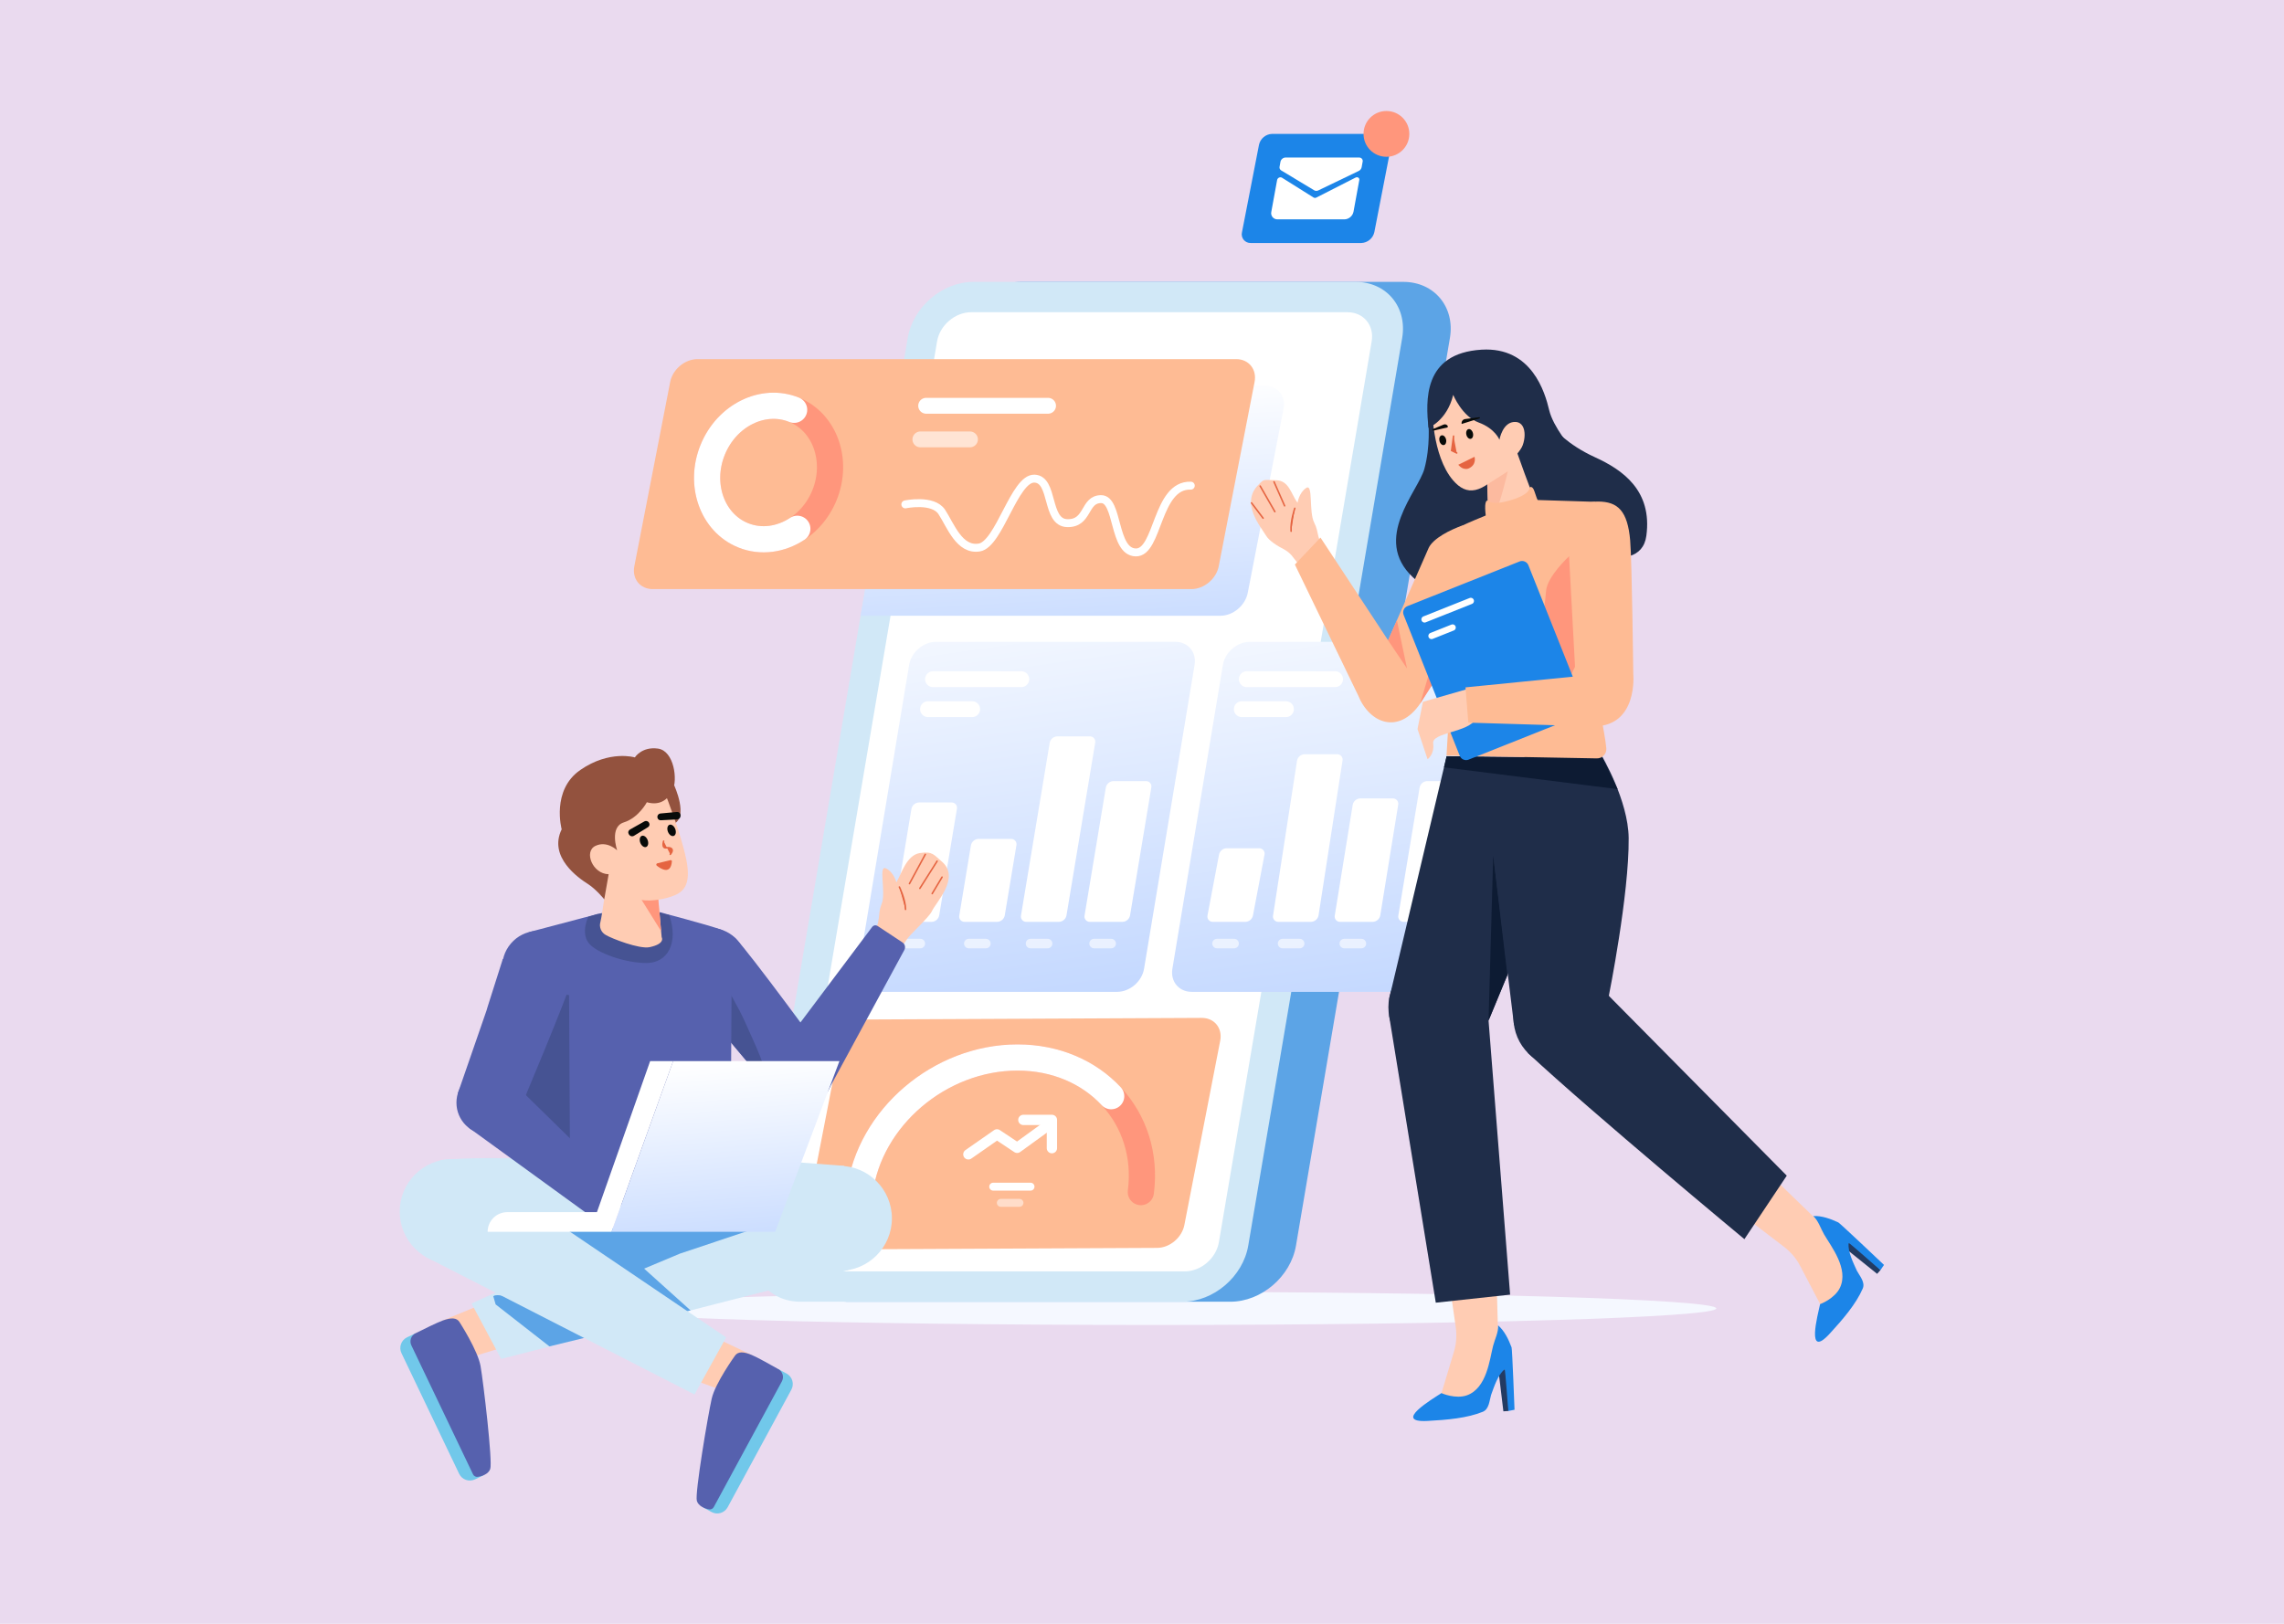 <svg width="1440" height="1024" viewBox="0 0 1440 1024" fill="none" xmlns="http://www.w3.org/2000/svg">
<rect width="1440" height="1024" fill="#EADAEF"/>
<g clip-path="url(#clip0)">
<path d="M727.196 835.554C923.203 835.554 1082.1 830.879 1082.1 825.113C1082.1 819.346 923.203 814.671 727.196 814.671C531.189 814.671 372.294 819.346 372.294 825.113C372.294 830.879 531.189 835.554 727.196 835.554Z" fill="#F5F8FF"/>
<path d="M775.693 820.889H534.726C515.181 820.889 502.023 805.044 505.337 785.499L602.386 213.148C605.7 193.602 624.232 177.757 643.777 177.757H884.744C904.289 177.757 917.447 193.602 914.133 213.148L817.084 785.499C813.77 805.044 795.238 820.889 775.693 820.889Z" fill="#5CA4E6"/>
<path d="M745.596 820.889H504.629C485.084 820.889 471.926 805.044 475.24 785.499L572.289 213.148C575.603 193.602 594.134 177.757 613.68 177.757H854.646C874.192 177.757 887.35 193.602 884.036 213.148L786.987 785.499C783.673 805.044 765.141 820.889 745.596 820.889Z" fill="#D1E8F7"/>
<path d="M746.981 801.754H509.733C499.584 801.754 492.752 793.527 494.473 783.378L590.803 215.268C592.524 205.119 602.146 196.892 612.295 196.892H849.543C859.692 196.892 866.524 205.119 864.803 215.268L768.473 783.378C766.752 793.527 757.13 801.754 746.981 801.754Z" fill="white"/>
<path d="M769.437 388.307H542.588L566.231 257.692C567.78 249.728 575.492 243.272 583.455 243.272H797.645C805.609 243.272 810.809 249.728 809.26 257.692L786.661 373.888C785.112 381.851 777.401 388.307 769.437 388.307Z" fill="url(#paint0_linear)"/>
<path d="M751.153 371.5H411.546C403.583 371.5 398.382 365.044 399.931 357.08L422.53 240.884C424.079 232.92 431.79 226.464 439.754 226.464H779.361C787.324 226.464 792.525 232.92 790.976 240.884L768.377 357.08C766.828 365.044 759.116 371.5 751.153 371.5Z" fill="#FEBB94"/>
<path d="M729.486 786.942L518.854 787.942C510.89 787.942 505.69 781.486 507.239 773.523L529.838 657.327C531.387 649.363 539.098 642.907 547.062 642.907L757.694 641.907C765.658 641.907 770.858 648.363 769.309 656.327L746.71 772.523C745.161 780.486 737.45 786.942 729.486 786.942Z" fill="#FEBB94"/>
<path d="M542.02 751.756C548.013 704.879 592.553 666.877 641.503 666.877C690.453 666.877 725.276 704.879 719.283 751.756" stroke="#FF967C" stroke-width="16.521" stroke-miterlimit="10" stroke-linecap="round"/>
<path d="M542.02 751.756C548.013 704.879 592.553 666.877 641.503 666.877C665.73 666.877 686.497 676.186 700.567 691.273" stroke="white" stroke-width="16.521" stroke-miterlimit="10" stroke-linecap="round"/>
<path d="M704.298 625.479H553.48C545.43 625.479 539.989 618.953 541.328 610.903L573.18 419.311C574.518 411.261 582.129 404.736 590.179 404.736H740.996C749.046 404.736 754.487 411.261 753.149 419.311L721.296 610.903C719.958 618.953 712.348 625.479 704.298 625.479Z" fill="url(#paint1_linear)"/>
<path d="M599.922 506.051H579.359C578.228 506.09 577.143 506.512 576.284 507.248C575.425 507.985 574.842 508.993 574.632 510.105L563.464 577.282C563.355 577.779 563.362 578.295 563.483 578.789C563.605 579.283 563.837 579.743 564.163 580.134C564.489 580.525 564.9 580.837 565.364 581.045C565.829 581.253 566.335 581.352 566.843 581.335H587.406C588.538 581.297 589.622 580.875 590.481 580.138C591.341 579.401 591.923 578.394 592.134 577.282L603.302 510.105C603.41 509.608 603.403 509.092 603.282 508.598C603.161 508.103 602.928 507.643 602.602 507.252C602.277 506.861 601.866 506.55 601.401 506.342C600.937 506.134 600.431 506.034 599.922 506.051Z" fill="white"/>
<path d="M637.44 529.036H616.877C615.745 529.074 614.661 529.496 613.802 530.233C612.942 530.97 612.36 531.977 612.149 533.089L604.802 577.282C604.694 577.779 604.701 578.295 604.822 578.789C604.943 579.283 605.176 579.743 605.502 580.134C605.828 580.525 606.238 580.837 606.703 581.045C607.167 581.253 607.673 581.352 608.182 581.335H628.745C629.876 581.297 630.961 580.875 631.82 580.138C632.679 579.401 633.262 578.394 633.472 577.282L640.819 533.089C640.928 532.592 640.921 532.076 640.8 531.582C640.678 531.088 640.446 530.628 640.12 530.237C639.794 529.846 639.383 529.534 638.919 529.326C638.454 529.118 637.948 529.019 637.44 529.036Z" fill="white"/>
<path d="M687.105 464.367H666.542C665.411 464.405 664.327 464.827 663.467 465.564C662.608 466.301 662.025 467.308 661.815 468.42L643.717 577.282C643.609 577.779 643.615 578.295 643.737 578.789C643.858 579.283 644.09 579.743 644.416 580.134C644.742 580.525 645.153 580.837 645.617 581.045C646.082 581.253 646.588 581.352 647.096 581.335H667.659C668.791 581.297 669.875 580.875 670.734 580.138C671.594 579.401 672.176 578.394 672.387 577.282L690.485 468.42C690.593 467.923 690.586 467.407 690.465 466.913C690.344 466.419 690.112 465.959 689.786 465.568C689.46 465.177 689.049 464.865 688.584 464.657C688.12 464.449 687.614 464.35 687.105 464.367Z" fill="white"/>
<path d="M722.491 492.586H701.928C700.797 492.624 699.712 493.046 698.853 493.783C697.994 494.52 697.411 495.527 697.201 496.639L683.794 577.282C683.686 577.779 683.692 578.295 683.814 578.789C683.935 579.283 684.167 579.743 684.493 580.134C684.819 580.525 685.23 580.837 685.694 581.045C686.159 581.253 686.665 581.352 687.173 581.335H707.736C708.868 581.297 709.952 580.875 710.812 580.138C711.671 579.401 712.254 578.394 712.464 577.282L725.871 496.639C725.979 496.142 725.972 495.626 725.851 495.132C725.73 494.638 725.497 494.178 725.171 493.787C724.845 493.396 724.435 493.084 723.97 492.876C723.506 492.668 723 492.569 722.491 492.586Z" fill="white"/>
<path d="M588.231 428.306H643.905" stroke="white" stroke-width="10" stroke-miterlimit="10" stroke-linecap="round"/>
<path d="M585.088 447.21H612.925" stroke="white" stroke-width="10" stroke-miterlimit="10" stroke-linecap="round"/>
<path opacity="0.6" d="M569.465 595.025H580.233" stroke="white" stroke-width="6" stroke-miterlimit="10" stroke-linecap="round"/>
<path opacity="0.6" d="M610.804 595.025H621.571" stroke="white" stroke-width="6" stroke-miterlimit="10" stroke-linecap="round"/>
<path opacity="0.6" d="M649.718 595.025H660.486" stroke="white" stroke-width="6" stroke-miterlimit="10" stroke-linecap="round"/>
<path opacity="0.6" d="M689.795 595.025H700.563" stroke="white" stroke-width="6" stroke-miterlimit="10" stroke-linecap="round"/>
<path d="M902.128 625.479H751.311C743.261 625.479 737.82 618.953 739.158 610.903L771.011 419.311C772.349 411.261 779.959 404.736 788.009 404.736H938.827C946.877 404.736 952.318 411.261 950.979 419.311L919.127 610.903C917.789 618.953 910.178 625.479 902.128 625.479Z" fill="url(#paint2_linear)"/>
<path d="M793.846 534.934H773.283C772.152 534.972 771.067 535.394 770.208 536.131C769.349 536.868 768.766 537.875 768.556 538.987L761.294 577.282C761.186 577.779 761.193 578.295 761.314 578.789C761.435 579.283 761.668 579.743 761.994 580.134C762.32 580.525 762.73 580.837 763.195 581.045C763.659 581.253 764.165 581.352 764.674 581.335H785.237C786.368 581.297 787.453 580.875 788.312 580.138C789.171 579.401 789.754 578.394 789.964 577.282L797.226 538.987C797.334 538.49 797.327 537.974 797.206 537.48C797.085 536.986 796.852 536.526 796.526 536.135C796.2 535.744 795.79 535.432 795.325 535.224C794.861 535.016 794.355 534.917 793.846 534.934Z" fill="white"/>
<path d="M843.036 475.635H822.473C821.342 475.673 820.258 476.095 819.398 476.832C818.539 477.569 817.956 478.576 817.746 479.688L802.633 577.282C802.525 577.779 802.532 578.295 802.653 578.789C802.774 579.283 803.006 579.743 803.332 580.134C803.658 580.525 804.069 580.837 804.534 581.045C804.998 581.253 805.504 581.352 806.013 581.335H826.576C827.707 581.297 828.791 580.875 829.651 580.138C830.51 579.401 831.093 578.394 831.303 577.282L846.416 479.688C846.524 479.191 846.517 478.675 846.396 478.181C846.275 477.687 846.043 477.227 845.717 476.836C845.391 476.445 844.98 476.133 844.515 475.925C844.051 475.717 843.545 475.618 843.036 475.635Z" fill="white"/>
<path d="M878.132 503.5H857.569C856.438 503.538 855.354 503.96 854.494 504.697C853.635 505.434 853.052 506.441 852.842 507.553L841.547 577.282C841.439 577.779 841.446 578.295 841.567 578.789C841.688 579.283 841.921 579.743 842.247 580.134C842.573 580.525 842.984 580.837 843.448 581.045C843.913 581.253 844.418 581.352 844.927 581.335H865.49C866.621 581.297 867.706 580.875 868.565 580.138C869.424 579.401 870.007 578.394 870.217 577.282L881.512 507.553C881.62 507.056 881.613 506.54 881.492 506.046C881.371 505.552 881.139 505.092 880.813 504.701C880.487 504.31 880.076 503.998 879.611 503.79C879.147 503.582 878.641 503.483 878.132 503.5Z" fill="white"/>
<path d="M920.322 492.586H899.759C898.627 492.624 897.543 493.046 896.684 493.783C895.824 494.52 895.242 495.527 895.031 496.639L881.625 577.282C881.516 577.779 881.523 578.295 881.644 578.789C881.765 579.283 881.998 579.743 882.324 580.134C882.65 580.525 883.061 580.837 883.525 581.045C883.99 581.253 884.495 581.352 885.004 581.335H905.567C906.698 581.297 907.783 580.875 908.642 580.138C909.501 579.401 910.084 578.394 910.294 577.282L923.701 496.639C923.809 496.142 923.803 495.626 923.682 495.132C923.56 494.638 923.328 494.178 923.002 493.787C922.676 493.396 922.265 493.084 921.801 492.876C921.336 492.668 920.83 492.569 920.322 492.586Z" fill="white"/>
<path d="M786.062 428.306H841.735" stroke="white" stroke-width="10" stroke-miterlimit="10" stroke-linecap="round"/>
<path d="M782.919 447.21H810.756" stroke="white" stroke-width="10" stroke-miterlimit="10" stroke-linecap="round"/>
<path opacity="0.6" d="M767.296 595.025H778.063" stroke="white" stroke-width="6" stroke-miterlimit="10" stroke-linecap="round"/>
<path opacity="0.6" d="M808.635 595.025H819.402" stroke="white" stroke-width="6" stroke-miterlimit="10" stroke-linecap="round"/>
<path opacity="0.6" d="M847.549 595.025H858.317" stroke="white" stroke-width="6" stroke-miterlimit="10" stroke-linecap="round"/>
<path opacity="0.6" d="M887.626 595.025H898.394" stroke="white" stroke-width="6" stroke-miterlimit="10" stroke-linecap="round"/>
<path d="M261.956 840.799L304.782 930.39L299.471 932.929C297.678 933.786 295.619 933.896 293.746 933.234C291.873 932.573 290.339 931.194 289.483 929.402L253.116 853.327C252.26 851.534 252.15 849.475 252.811 847.602C253.473 845.729 254.851 844.195 256.644 843.338L261.956 840.799L261.956 840.799Z" fill="#71C8EA"/>
<path d="M308.581 820.569L279.025 832.787L295.606 856.235L321.808 848.24L308.581 820.569Z" fill="#FFCCB3"/>
<path d="M289.702 833.723C289.702 833.723 301.241 851.545 302.982 861.504C304.723 871.462 310.684 921.836 309.08 926.377C307.927 929.641 303.739 931.042 301.082 931.338C300.499 931.4 299.911 931.279 299.4 930.992C298.889 930.705 298.479 930.266 298.229 929.736L259.354 848.411C258.704 847.054 258.613 845.497 259.099 844.074C259.586 842.65 260.611 841.475 261.956 840.799C267.334 838.097 275.561 834.048 279.025 832.787C284.379 830.838 287.913 830.85 289.702 833.723Z" fill="#5661AE"/>
<path d="M498.929 876.359L458.766 950.499C457.819 952.246 456.218 953.545 454.314 954.111C452.41 954.677 450.359 954.464 448.612 953.517L443.435 950.713L490.735 863.401L495.911 866.205C497.658 867.151 498.957 868.752 499.523 870.657C500.089 872.561 499.876 874.612 498.929 876.359Z" fill="#71C8EA"/>
<path d="M445.191 840.84L474.092 854.536L456.347 877.116L430.582 867.807L445.191 840.84Z" fill="#FFCCB3"/>
<path d="M463.381 854.931C463.381 854.931 450.956 872.147 448.714 882.005C446.473 891.863 437.974 941.871 439.346 946.488C440.332 949.806 444.444 951.416 447.083 951.846C447.662 951.938 448.255 951.847 448.78 951.586C449.305 951.325 449.736 950.907 450.013 950.391L492.949 871.134C493.666 869.812 493.836 868.261 493.422 866.815C493.008 865.369 492.043 864.143 490.735 863.401C485.5 860.43 477.487 855.97 474.092 854.536C468.843 852.319 465.313 852.153 463.381 854.931Z" fill="#5661AE"/>
<path d="M532.26 735.227C532.26 735.227 543.324 790.17 534.738 800.936L315.953 856.958L297.296 822.011L425.057 764.036L450.644 728.966L532.26 735.227Z" fill="#D1E8F7"/>
<path d="M476.896 774.432L428.624 790.577L406.099 800.022L435.391 826.375L409.203 832.291L337.772 774.432H476.896Z" fill="#5CA4E6"/>
<path d="M311.005 817.428L312.49 822.588L346.41 849.064L378.273 841.289C378.273 841.289 316.806 812.037 311.005 817.428Z" fill="#5CA4E6"/>
<path d="M372.411 732.022C372.411 732.022 310.546 728.666 279.882 731.362C260.137 733.097 253.019 783.624 268.776 792.816L437.882 879.402L457.81 843.393L348.721 769.551L426.766 758.573L372.411 732.022Z" fill="#D1E8F7"/>
<path d="M285.082 797.118C303.352 797.118 318.163 782.307 318.163 764.036C318.163 745.766 303.352 730.954 285.082 730.954C266.811 730.954 252 745.766 252 764.036C252 782.307 266.811 797.118 285.082 797.118Z" fill="#D1E8F7"/>
<path d="M529.242 801.39C547.512 801.39 562.323 786.579 562.323 768.309C562.323 750.038 547.512 735.227 529.242 735.227C510.971 735.227 496.16 750.038 496.16 768.309C496.16 786.579 510.971 801.39 529.242 801.39Z" fill="#D1E8F7"/>
<path d="M438.62 612.202C435.135 594.997 443.331 595.44 446.059 592.705C446.059 592.705 456.291 584.267 464.088 592.132C472.341 600.452 519.65 665.083 519.65 665.083L490.049 692.308L484.485 685.668L470.072 668.478L454.656 650.106L452.741 648.015L431.945 624.46C431.945 624.46 440.591 621.26 438.62 612.202Z" fill="#5661AE"/>
<path d="M455.036 629.48C466.95 625.49 473.372 612.598 469.382 600.684C465.392 588.771 452.5 582.348 440.586 586.338C428.673 590.329 422.25 603.221 426.241 615.134C430.231 627.047 443.123 633.47 455.036 629.48Z" fill="#5661AE"/>
<path d="M453.014 647.923C452.417 644.327 451.223 637.135 449.938 630.58L443.109 598.855C443.109 598.855 461.451 625.965 469.902 644.848C476.16 658.999 483.42 673.422 484.621 685.622L470.209 668.433L454.793 650.061L453.014 647.923Z" fill="#465393"/>
<path d="M549.217 592.32C556.251 579.49 552.871 577.312 555.863 570.013C558.811 562.89 553.577 545.233 558.588 547.641C563.598 550.048 565.149 556.447 565.149 556.447C568.576 550.384 571.732 539.23 579.935 537.953C588.14 536.677 588.866 539.259 593.516 543.075C605.887 553.368 590.112 568.837 587.479 574.727C585.785 578.42 573.338 589.677 571.959 592.137L565.694 601.225L549.217 592.32Z" fill="#FFCCB3"/>
<path d="M573.386 557.242L583.383 538.785L573.386 557.242Z" fill="#E56441"/>
<path d="M573.386 557.242L583.383 538.785" stroke="#E56441" stroke-width="0.947" stroke-linecap="round"/>
<path d="M579.936 560.231L590.832 543.041L579.936 560.231Z" fill="#E56441"/>
<path d="M579.936 560.231L590.832 543.041" stroke="#E56441" stroke-width="0.947" stroke-linecap="round"/>
<path d="M587.718 563.535L593.945 553.125L587.718 563.535Z" fill="#E56441"/>
<path d="M587.718 563.535L593.945 553.125" stroke="#E56441" stroke-width="0.947" stroke-linecap="round"/>
<path d="M570.916 573.49C570.863 567.099 567.028 559.366 567.028 559.366L570.916 573.49Z" fill="#E56441"/>
<path d="M570.916 573.49C570.863 567.099 567.028 559.366 567.028 559.366" stroke="#E56441" stroke-width="0.947" stroke-linecap="round"/>
<path d="M489.798 664.568L549.991 584.409C550.374 583.938 550.919 583.626 551.519 583.532C552.119 583.439 552.733 583.571 553.241 583.903L569.003 594.327C569.752 594.834 570.285 595.602 570.5 596.481C570.715 597.36 570.595 598.287 570.164 599.083L521.758 688.352L489.798 664.568Z" fill="#5661AE"/>
<path d="M504.423 698.426C515.556 698.426 524.581 689.401 524.581 678.268C524.581 667.136 515.556 658.111 504.423 658.111C493.291 658.111 484.266 667.136 484.266 678.268C484.266 689.401 493.291 698.426 504.423 698.426Z" fill="#5661AE"/>
<path d="M415.037 574.986C415.037 574.986 448.816 583.925 454.614 586.244C460.413 588.564 460.799 597.841 461.186 604.413C461.572 610.985 460.274 758.573 460.274 758.573L385.518 755.698L329.612 722.973C329.612 722.973 332.043 605.867 332.816 600.455C333.589 595.043 327.514 590.383 334.099 587.658L376.429 576.476L415.037 574.986Z" fill="#5661AE"/>
<path d="M358.784 627.562L359.386 736.606L327.248 700.786L342.797 624.169L358.784 627.562Z" fill="#465393"/>
<path d="M370.916 578.143C370.916 578.143 366.134 587.76 370.916 594.394C375.698 601.028 394.842 607.473 407.921 607.283C420.999 607.094 427.929 594.624 422 577.166L400.339 571.081L376.429 576.476L370.916 578.143Z" fill="#465393"/>
<path d="M425.058 495.259C425.058 495.259 434.476 515.582 424.431 519.78C414.386 523.978 415.556 496.245 425.058 495.259Z" fill="#93523E"/>
<path d="M414.434 560.291L417.159 591.015C417.159 591.015 419.771 595.134 409.598 597.297C403.054 598.688 385.432 591.745 382.013 589.662C380.559 588.89 379.42 587.636 378.792 586.115C378.164 584.593 378.086 582.901 378.571 581.328C379.61 577.568 383.916 546.246 383.916 546.246L414.434 560.291Z" fill="#FFCCB3"/>
<path d="M414.959 566.214L398.727 558.195L416.823 587.227L414.959 566.214Z" fill="#FF967C"/>
<path d="M419.649 501.14C419.649 501.14 429.175 525.031 432.63 541.79C436.116 558.699 430.554 562.922 423.215 565.408C417.426 567.37 408.182 568.934 401.894 566.965C390.427 563.375 379.209 553.014 376.526 550.886C372.372 547.591 368.271 532.645 374.359 524.19C380.448 515.734 404.437 489.162 419.649 501.14Z" fill="#FFCCB3"/>
<path d="M407.385 534.116C408.652 533.617 409.062 531.646 408.301 529.712C407.54 527.778 405.897 526.615 404.63 527.113C403.363 527.612 402.953 529.583 403.713 531.517C404.474 533.451 406.118 534.614 407.385 534.116Z" fill="#080B09"/>
<path d="M424.797 527.138C426.064 526.64 426.474 524.668 425.713 522.735C424.953 520.801 423.309 519.638 422.042 520.136C420.775 520.635 420.365 522.606 421.126 524.54C421.886 526.473 423.53 527.637 424.797 527.138Z" fill="#080B09"/>
<path d="M418.411 530.437C418.411 530.437 416.864 535.119 420.116 534.663C423.207 534.121 425.305 535.648 422.604 538.785" fill="#E56441"/>
<path d="M418.411 530.437C418.411 530.437 416.864 535.119 420.116 534.663C423.207 534.121 425.305 535.648 422.604 538.785" stroke="#E56441" stroke-width="0.947" stroke-linecap="round"/>
<path d="M422.755 542.924L422.771 542.921L422.787 542.916C422.832 542.902 422.88 542.901 422.925 542.912C422.971 542.922 423.013 542.945 423.047 542.978C423.081 543.011 423.106 543.052 423.119 543.097C423.131 543.143 423.132 543.191 423.12 543.236L423.11 543.275L423.106 543.315C422.907 545.364 422.397 546.582 421.778 547.266C421.18 547.928 420.43 548.148 419.579 548.083C418.706 548.016 417.747 547.648 416.818 547.143C415.9 546.644 415.047 546.031 414.388 545.505C414.343 545.463 414.31 545.411 414.292 545.352C414.272 545.291 414.27 545.225 414.286 545.162C414.301 545.1 414.334 545.042 414.379 544.997C414.425 544.951 414.482 544.919 414.545 544.904L414.545 544.904L414.55 544.903C417.064 544.266 420.856 543.372 422.755 542.924Z" fill="#E56441" stroke="#E56441"/>
<path d="M396.354 525.93L396.592 526.264C396.897 526.781 397.394 527.157 397.975 527.309C398.555 527.461 399.173 527.377 399.692 527.076L408.479 521.662C408.915 521.418 409.243 521.018 409.399 520.543C409.554 520.068 409.526 519.552 409.319 519.097C409.205 518.812 409.033 518.555 408.812 518.342C408.592 518.129 408.329 517.965 408.04 517.861C407.752 517.757 407.445 517.716 407.139 517.739C406.833 517.763 406.536 517.851 406.267 517.998L397.242 523.078C396.993 523.204 396.772 523.378 396.591 523.59C396.411 523.803 396.275 524.049 396.193 524.316C396.11 524.582 396.081 524.862 396.109 525.139C396.137 525.416 396.22 525.685 396.354 525.93Z" fill="#080B09"/>
<path d="M426.709 512.047L416.397 513.002C416.092 513.034 415.797 513.131 415.532 513.285C415.267 513.439 415.038 513.648 414.86 513.898C414.682 514.147 414.559 514.431 414.499 514.732C414.439 515.033 414.443 515.343 414.511 515.641C414.6 516.133 414.87 516.574 415.268 516.876C415.667 517.179 416.164 517.32 416.662 517.273L426.968 516.728C427.566 516.68 428.122 516.398 428.513 515.943C428.904 515.487 429.099 514.896 429.055 514.297L429.062 513.887C429.033 513.609 428.948 513.341 428.813 513.097C428.678 512.853 428.495 512.639 428.276 512.467C428.056 512.295 427.804 512.17 427.535 512.097C427.266 512.025 426.985 512.008 426.709 512.047Z" fill="#080B09"/>
<path d="M407.826 505.907C407.826 505.907 402.679 515.701 393.341 518.605C384.003 521.51 389.106 536.248 389.106 536.248C389.106 536.248 382.703 529.878 375.343 533.464C367.982 537.049 373.569 551.121 383.738 551.3L380.972 567.134C380.972 567.134 375.822 560.721 370.406 557.289C364.989 553.857 345.532 540.536 354.127 522.991C354.127 522.991 347.402 498.356 365.846 485.583C384.29 472.811 400.254 477.631 400.254 477.631C400.254 477.631 404.651 470.656 414.843 472.08C425.035 473.505 427.385 491.883 424.01 498.53C420.635 505.177 415.135 508.002 407.826 505.907Z" fill="#93523E"/>
<path d="M330.984 604.1C343.955 592.27 347.785 599.529 351.534 600.464C351.534 600.464 364.03 604.907 361.288 615.638C358.39 626.993 327.248 700.786 327.248 700.786L288.683 689.378L291.521 681.193L298.863 659.997L306.705 637.332L307.515 634.614L317.039 604.671C317.039 604.671 324.226 610.444 330.984 604.1Z" fill="#5661AE"/>
<path d="M356.671 624.574C364.842 615.029 363.728 600.669 354.184 592.498C344.64 584.327 330.279 585.441 322.109 594.985C313.938 604.529 315.051 618.89 324.596 627.061C334.14 635.231 348.5 634.118 356.671 624.574Z" fill="#5661AE"/>
<path d="M323.43 682.661L395.028 752.821C395.445 753.263 395.683 753.844 395.697 754.451C395.711 755.058 395.5 755.649 395.104 756.11L382.709 770.372C382.108 771.049 381.277 771.477 380.377 771.575C379.478 771.673 378.574 771.433 377.842 770.902L295.671 711.236L323.43 682.661Z" fill="#5661AE"/>
<path d="M307.934 715.526C319.067 715.526 328.092 706.502 328.092 695.369C328.092 684.236 319.067 675.212 307.934 675.212C296.802 675.212 287.777 684.236 287.777 695.369C287.777 706.502 296.802 715.526 307.934 715.526Z" fill="#5661AE"/>
<path d="M424.418 669.146L385.561 776.799H307.433C307.433 773.512 308.739 770.359 311.063 768.035C313.388 765.71 316.54 764.405 319.827 764.405H376.35L409.903 669.146H424.418Z" fill="white"/>
<path d="M424.418 669.146H529.242L488.702 776.799H385.561L424.418 669.146Z" fill="url(#paint3_linear)"/>
<path d="M570.787 318.068C570.787 318.068 588.253 314.389 593.793 322.883C599.333 331.377 604.873 347.334 617.43 345.265C629.987 343.196 639.589 301.462 652.146 301.832C664.703 302.201 659.163 329.531 672.828 329.9C686.493 330.269 683.169 314.758 694.249 314.758C705.329 314.758 701.635 347.997 716.039 348.366C730.443 348.736 728.965 305.525 750.755 306.263" stroke="white" stroke-width="5" stroke-miterlimit="10" stroke-linecap="round"/>
<path d="M519.801 312.326C528.696 290.477 520.132 266.343 500.673 258.421C481.214 250.499 458.229 261.789 449.334 283.638C440.439 305.487 449.003 329.621 468.462 337.543C487.921 345.465 510.907 334.175 519.801 312.326Z" stroke="#FF967C" stroke-width="16.521" stroke-miterlimit="10" stroke-linecap="round"/>
<path d="M502.686 333.468C492.419 340.24 479.838 342.174 468.462 337.543C449.003 329.621 440.439 305.487 449.334 283.638C458.229 261.789 481.214 250.499 500.673 258.421" stroke="white" stroke-width="16.521" stroke-miterlimit="10" stroke-linecap="round"/>
<path d="M583.915 255.889H660.771" stroke="white" stroke-width="10" stroke-miterlimit="10" stroke-linecap="round"/>
<path opacity="0.6" d="M580.273 277.089H611.542" stroke="white" stroke-width="10" stroke-miterlimit="10" stroke-linecap="round"/>
<path d="M1165.78 782.813C1165.56 782.837 1165.46 782.96 1165.58 783.059C1165.48 783.181 1165.48 783.181 1165.51 783.403C1165.04 784.927 1164.71 786.49 1164.52 788.073L1183.48 803.312L1185.58 800.953C1185.58 800.953 1178.58 792.296 1175.96 789.778C1174.83 788.668 1173.82 787.656 1172.81 786.645C1171.93 785.732 1171.14 784.696 1170.38 783.882C1169.32 782.427 1166.25 782.986 1166.22 782.764C1166.1 782.666 1165.78 782.813 1165.78 782.813Z" fill="#233B62"/>
<path d="M1022.41 650.402L1040.72 668.145L1143.09 767.005L1144.96 768.708L1145.77 769.965L1145.89 770.064L1160.39 792.034L1162.01 794.548L1162.55 795.386L1172.36 810.353L1164.28 814.373L1161.94 815.525L1158.64 817.118L1153.43 819.815L1153.34 819.937L1147.81 822.781L1147.54 822.362L1134.94 798.279C1132.5 793.627 1129.07 789.562 1124.9 786.365L1013.58 701.15L992.422 684.951L1022.41 650.402Z" fill="#FFCCB3"/>
<path d="M1158.99 770.881C1154.08 768.602 1148.57 766.564 1143.19 766.882C1146.43 769.724 1147.91 774.782 1150.06 778.469C1154.47 786.058 1165.78 800.162 1160 812.147C1156.75 818.882 1147.67 822.46 1147.54 822.361C1146.02 829.278 1138.49 857.432 1153.51 841.112C1161.9 831.998 1170.22 822.262 1174.4 812.598C1176.12 808.636 1172.49 804.684 1170.71 801.339C1168.43 796.277 1165.03 789.573 1165.46 783.969L1165.55 783.846C1165.8 783.459 1185.25 800.871 1185.58 800.953C1186.25 799.871 1187.81 797.684 1187.81 797.684C1187.81 797.684 1159.92 771.228 1158.99 770.881Z" fill="#1C85E8"/>
<path d="M949.52 862.977C949.345 862.839 949.188 862.858 949.207 863.014C949.051 863.033 949.051 863.033 948.913 863.209C947.514 863.972 946.185 864.859 944.943 865.858L947.841 890.012L950.99 889.793C950.99 889.793 952.043 878.711 951.924 875.073C951.893 873.489 951.88 872.062 951.867 870.634C951.874 869.363 952.037 868.073 952.062 866.959C952.325 865.181 949.733 863.428 949.871 863.252C949.852 863.096 949.52 862.977 949.52 862.977Z" fill="#233B62"/>
<path d="M939.635 668.071L940.31 693.553L944.355 835.81L944.5 838.333L944.199 839.798L944.218 839.955L939.22 865.8L938.62 868.73L938.419 869.707L934.969 887.269L926.378 884.489L923.899 883.675L920.425 882.504L914.821 880.795L914.665 880.813L908.729 878.985L908.83 878.496L916.663 852.47C918.168 847.434 918.561 842.132 917.815 836.93L897.835 698.173L894.035 671.794L939.635 668.071Z" fill="#FFCCB3"/>
<path d="M953.008 849.697C951.094 844.637 948.582 839.329 944.512 835.791C944.844 840.093 942.364 844.743 941.318 848.877C939.166 857.388 937.389 875.38 924.876 879.906C917.845 882.449 908.848 878.653 908.829 878.496C902.906 882.377 877.831 897.233 899.981 896.071C912.351 895.422 925.108 894.282 934.856 890.3C938.853 888.667 939.024 883.305 940.09 879.669C942.002 874.457 944.254 867.283 948.48 863.578L948.637 863.559C949.085 863.455 950.811 889.503 950.99 889.793C952.224 889.486 954.866 889.01 954.866 889.01C954.866 889.01 953.433 850.599 953.008 849.697Z" fill="#1C85E8"/>
<path d="M912.054 476.878L875.865 629.698L875.799 640.547L905.226 821.501L952.08 816.429L938.488 643.608L975.765 553.437L968.229 479.491L912.054 476.878Z" fill="#1F2D49"/>
<path d="M906.988 666.816C924.464 666.816 938.632 652.649 938.632 635.172C938.632 617.696 924.464 603.528 906.988 603.528C889.511 603.528 875.344 617.696 875.344 635.172C875.344 652.649 889.511 666.816 906.988 666.816Z" fill="#1F2D49"/>
<path d="M950.365 614.879L941.44 539.374L938.488 643.608L950.365 614.879Z" fill="#0D1B33"/>
<path d="M1009.74 476.401C1009.74 476.401 1026.61 504.747 1026.83 528.485C1027.17 564.113 1014.32 627.996 1014.32 627.996L1126.51 741.393L1099.8 781.44C1099.8 781.44 1004.07 702.009 963.565 664.28L954.492 645.911L941.44 539.374L961.39 476.401H1009.74Z" fill="#1F2D49"/>
<path d="M912.054 476.878L1010.32 477.888L1019.87 497.65L910.394 483.891L912.054 476.878Z" fill="#0D1B33"/>
<path d="M985.854 673.463C1003.33 673.463 1017.5 659.296 1017.5 641.819C1017.5 624.343 1003.33 610.175 985.854 610.175C968.377 610.175 954.21 624.343 954.21 641.819C954.21 659.296 968.377 673.463 985.854 673.463Z" fill="#1F2D49"/>
<path d="M900.583 266.878C900.583 266.878 901.902 281.567 898.026 295.687C894.15 309.807 864.803 339.707 890.828 364.071C916.853 388.434 948.691 323.096 948.691 323.096L938.724 292.918L904.258 257.06L900.583 266.878Z" fill="#1F2D49"/>
<path d="M979.984 270.307C979.984 270.307 987.794 280.229 1005.59 288.339C1023.05 296.298 1041.85 309.38 1037.98 337.896C1034.1 366.412 982.482 344.264 967.317 327.929C952.152 311.595 954.239 282.431 954.239 282.431L979.984 270.307Z" fill="#1F2D49"/>
<path d="M940.062 323.74C940.062 323.74 920.252 331.578 917.228 333.997C914.204 336.417 911.332 356.164 906.19 365.539C901.049 374.915 893.527 392.22 904.513 408.116C915.499 424.011 914.331 436.633 914.331 436.633L911.993 476.507L1006.67 478.252C1007.51 478.279 1008.34 478.127 1009.11 477.809C1009.88 477.491 1010.57 477.012 1011.15 476.405C1011.72 475.799 1012.15 475.077 1012.43 474.289C1012.7 473.501 1012.8 472.663 1012.73 471.833C1011.68 460.207 1006.87 443.881 1006.49 425.369C1005.98 400.281 1005.6 316.453 1005.6 316.453L964.352 315.158C956.044 316.591 940.062 323.74 940.062 323.74Z" fill="#FEBB94"/>
<path d="M989.364 350.72C989.364 350.72 975.566 363.301 974.754 372.635C973.943 381.969 972.066 407.994 954.333 410.59C932.598 413.772 926.909 416.87 936.985 419.305C947.06 421.74 969.928 417.795 969.928 428.233C969.928 435.662 978.812 441.219 983.277 437.161C987.741 433.103 1023.3 371.417 989.364 350.72Z" fill="#FF967C"/>
<path d="M822.953 361.265L815.473 351.69C813.907 349.449 811.825 347.617 809.402 346.35C805.721 344.507 800.078 341.069 798.117 337.633C794.867 332.171 782.059 317.418 793.169 305.951C797.282 301.719 796.254 302.72 804.475 302.847C812.696 302.973 813.958 311.504 818.066 317.088C818.066 317.088 818.989 310.647 823.53 307.704C828.072 304.761 825.058 322.736 828.552 329.548C832.045 336.36 829.222 338.935 837.499 350.903L822.953 361.265Z" fill="#FFCCB3"/>
<path d="M803.224 303.83L809.905 318.987L803.224 303.83Z" fill="#E56441"/>
<path d="M803.224 303.83L809.905 318.987" stroke="#E56441" stroke-width="0.947" stroke-linecap="round"/>
<path d="M794.511 306.525L803.768 322.665L794.511 306.525Z" fill="#E56441"/>
<path d="M794.511 306.525L803.768 322.665" stroke="#E56441" stroke-width="0.947" stroke-linecap="round"/>
<path d="M789.045 317.137L796.342 326.772L789.045 317.137Z" fill="#E56441"/>
<path d="M789.045 317.137L796.342 326.772" stroke="#E56441" stroke-width="0.947" stroke-linecap="round"/>
<path d="M816.347 320.523C816.347 320.523 813.52 328.621 814.009 335.002L816.347 320.523Z" fill="#E56441"/>
<path d="M816.347 320.523C816.347 320.523 813.52 328.621 814.009 335.002" stroke="#E56441" stroke-width="0.947" stroke-linecap="round"/>
<path d="M922.041 331.389C914.361 334.051 903.656 339.45 900.758 345.474L875.161 403.786L832.532 339.012L816.389 356.015L856.2 438.356C863.475 456.463 881.955 463.266 895.341 443.751L916.729 410.158L922.041 331.389Z" fill="#FEBB94"/>
<path d="M911.125 381.586C911.125 381.586 908.817 377.605 908.817 398.386L895.342 443.751L916.729 410.158C933.887 387.09 920.332 380.929 911.125 381.586Z" fill="#FF967C"/>
<path d="M958.053 354.073L887.345 382.237C885.148 383.112 884.077 385.603 884.952 387.799L920.342 476.647C921.217 478.844 923.707 479.916 925.904 479.041L996.612 450.876C998.809 450.001 999.88 447.511 999.005 445.314L963.615 356.466C962.74 354.269 960.25 353.198 958.053 354.073Z" fill="#1C85E8"/>
<path d="M898.134 390.594L927.291 378.98" stroke="white" stroke-width="4" stroke-miterlimit="10" stroke-linecap="round"/>
<path d="M902.537 401.033L915.827 395.739" stroke="white" stroke-width="4" stroke-miterlimit="10" stroke-linecap="round"/>
<path d="M937.555 302.853L938.668 334.022C938.668 334.022 937.144 340.847 944.149 340.09C951.153 339.333 960.584 333.817 965.885 327.759C971.186 321.701 970.824 321.215 968.552 317.239C966.28 313.264 955.614 282.963 955.614 282.963L937.555 302.853Z" fill="#FFCCB3"/>
<path d="M937.714 305.467L950.63 297.242C950.63 297.242 944.907 322.359 938.668 334.022L937.714 305.467Z" fill="#FCBA9F"/>
<path d="M902.889 256.209C902.889 256.209 902.683 287.228 916.066 302.839C924.794 313.019 933.975 311.669 949.29 294.909C963.332 279.542 965.301 271.533 965.301 271.533L955.605 241.101C955.605 241.101 904.465 227.979 902.889 256.209Z" fill="#FFCCB3"/>
<path d="M916.206 249.013C916.206 249.013 921.812 262.626 932.223 266.43C942.633 270.234 945.357 277.308 945.357 277.308C945.357 277.308 947.354 265.669 955.536 266.092C963.718 266.515 962.055 280.96 956.977 285.756C956.977 285.756 963.086 297.087 968.266 305.467L990.953 282.951C990.953 282.951 979.264 269.438 976.694 258.565C974.124 247.692 965.806 218.584 934.095 220.512C896.863 222.775 899.001 253.03 900.583 269.834C900.583 269.834 912.259 265.357 916.206 249.013Z" fill="#1F2D49"/>
<path d="M920.237 293.247L929.287 288.807C929.295 288.858 929.303 288.913 929.31 288.97C929.372 289.445 929.4 290.098 929.27 290.815C929.016 292.218 928.152 293.921 925.58 295.027C923.929 295.562 922.521 295.034 921.488 294.332C920.97 293.979 920.557 293.589 920.274 293.286C920.261 293.273 920.249 293.26 920.237 293.247Z" fill="#E56441" stroke="#E56441"/>
<path d="M910.377 280.65C911.521 280.367 912.111 278.772 911.695 277.086C911.279 275.4 910.014 274.262 908.87 274.545C907.726 274.827 907.136 276.423 907.552 278.109C907.969 279.794 909.233 280.932 910.377 280.65Z" fill="#080B09"/>
<path d="M927.337 276.719C928.481 276.437 929.071 274.841 928.654 273.155C928.238 271.47 926.974 270.332 925.83 270.614C924.686 270.897 924.096 272.492 924.512 274.178C924.928 275.864 926.193 277.002 927.337 276.719Z" fill="#080B09"/>
<path d="M903.797 271.56L912.428 269.579C912.572 269.533 912.694 269.436 912.773 269.307C912.851 269.177 912.879 269.024 912.853 268.875C912.757 268.622 912.611 268.39 912.423 268.194C912.235 267.999 912.009 267.843 911.76 267.737C911.51 267.631 911.241 267.577 910.97 267.577C910.698 267.578 910.43 267.634 910.181 267.741L903.413 270.608C902.849 270.747 903.093 271.734 903.797 271.56Z" fill="#080B09"/>
<path d="M932.777 263.834L921.536 267.357C921.461 267.006 921.46 266.643 921.534 266.292C921.608 265.941 921.754 265.609 921.964 265.317C922.174 265.026 922.442 264.782 922.752 264.601C923.062 264.42 923.406 264.306 923.763 264.266L932.744 263.095C933.026 263.026 933.2 263.73 932.777 263.834Z" fill="#080B09"/>
<path d="M916.43 275.013L915.211 284.114L918.426 285.666" fill="#E56441"/>
<path d="M916.43 275.013L915.211 284.114L918.426 285.666" stroke="#E56441" stroke-width="0.947" stroke-linecap="round"/>
<path d="M924.987 434.588L897.109 442.587L893.701 459.766L900.043 478.779C900.043 478.779 904.503 475.779 903.573 468.781C902.643 461.782 926.201 461.982 930.518 453.184" fill="#FFCCB3"/>
<path d="M988.669 339.902C988.669 339.902 988.486 316.288 1007.4 316.285C1020.09 316.283 1026.16 322.232 1027.78 340.796C1028.91 353.775 1029.73 424.988 1029.73 424.988C1029.73 424.988 1032.92 457.489 1005.35 458.096L925.746 455.712L923.949 433.471L993.342 426.554L988.669 339.902Z" fill="#FEBB94"/>
<path d="M931.105 336.949C931.105 336.949 938.283 334.906 937.119 327.855C935.985 320.916 935.941 314.892 938.218 315.731C938.218 315.731 940.227 319.176 952.72 315.347C965.131 311.661 964.353 307.403 964.353 307.403C964.353 307.403 966.109 305.847 967.421 309.841C968.731 313.835 972.056 324.895 979.085 324.099L980.985 344.714L943.602 357.019C943.52 357.162 926.242 340.425 931.105 336.949Z" fill="#FEBB94"/>
<path d="M626.198 748.332H649.718" stroke="white" stroke-width="5" stroke-miterlimit="10" stroke-linecap="round"/>
<path opacity="0.5" d="M630.986 758.539H642.747" stroke="white" stroke-width="5" stroke-miterlimit="10" stroke-linecap="round"/>
<path d="M610.531 727.953L628.578 715.368L641.291 723.834L658.211 711.58" stroke="white" stroke-width="6.504" stroke-linecap="round" stroke-linejoin="round"/>
<path d="M645.203 706.239H663.202V724.049" stroke="white" stroke-width="6.504" stroke-linecap="round" stroke-linejoin="round"/>
<path d="M858.313 153.238H788.558C787.705 153.271 786.857 153.104 786.08 152.75C785.303 152.397 784.62 151.866 784.085 151.202C783.549 150.537 783.177 149.757 782.997 148.922C782.817 148.088 782.834 147.224 783.048 146.397L793.769 91.277C794.182 89.394 795.208 87.7 796.686 86.462C798.165 85.225 800.012 84.512 801.939 84.437H871.694C872.547 84.404 873.395 84.571 874.172 84.924C874.949 85.278 875.632 85.808 876.167 86.473C876.703 87.137 877.075 87.918 877.255 88.752C877.435 89.586 877.418 90.451 877.204 91.277L866.483 146.397C866.07 148.281 865.044 149.974 863.566 151.212C862.087 152.45 860.24 153.162 858.313 153.238Z" fill="#1C85E8"/>
<path d="M810.466 99.344L856.913 99.353C857.247 99.339 857.578 99.401 857.883 99.537C858.188 99.672 858.457 99.876 858.67 100.132C858.883 100.389 859.033 100.692 859.11 101.016C859.186 101.341 859.186 101.678 859.11 102.003L858.474 105.48C858.368 105.985 858.146 106.459 857.826 106.864C857.506 107.27 857.096 107.596 856.629 107.816L831.183 120.063C830.789 120.271 830.35 120.379 829.905 120.376C829.46 120.374 829.022 120.261 828.631 120.048L807.697 107.43C807.315 107.191 807.017 106.839 806.843 106.423C806.67 106.006 806.631 105.547 806.731 105.107L807.301 101.993C807.456 101.261 807.852 100.602 808.426 100.122C809 99.641 809.718 99.368 810.466 99.344Z" fill="white"/>
<path d="M808.161 112.005L828.187 124.567C828.459 124.72 828.766 124.801 829.078 124.801C829.39 124.801 829.697 124.72 829.969 124.567L854.588 112.014C855.912 111.339 857.246 112.195 856.997 113.56L853.337 133.571C853.058 134.886 852.346 136.07 851.315 136.933C850.284 137.796 848.993 138.288 847.649 138.33L805.475 138.322C804.876 138.348 804.28 138.235 803.732 137.992C803.185 137.749 802.701 137.383 802.319 136.922C801.936 136.46 801.666 135.917 801.529 135.334C801.392 134.751 801.391 134.144 801.528 133.561L805.187 113.55C805.244 113.232 805.374 112.931 805.566 112.67C805.758 112.409 806.007 112.196 806.294 112.047C806.582 111.898 806.899 111.816 807.223 111.809C807.547 111.801 807.868 111.868 808.161 112.005Z" fill="white"/>
<path d="M874.105 98.874C882.078 98.874 888.541 92.41 888.541 84.437C888.541 76.464 882.078 70 874.105 70C866.131 70 859.668 76.464 859.668 84.437C859.668 92.41 866.131 98.874 874.105 98.874Z" fill="#FF967C"/>
<path d="M875.115 403.765L887.085 421.55L880.702 391.165L875.115 403.765Z" fill="#FF967C"/>
</g>
<defs>
<linearGradient id="paint0_linear" x1="669.415" y1="242.927" x2="687.678" y2="552.972" gradientUnits="userSpaceOnUse">
<stop stop-color="white"/>
<stop offset="1" stop-color="#94B9FF"/>
</linearGradient>
<linearGradient id="paint1_linear" x1="622.669" y1="334.5" x2="699.1" y2="870.254" gradientUnits="userSpaceOnUse">
<stop stop-color="white"/>
<stop offset="1" stop-color="#94B9FF"/>
</linearGradient>
<linearGradient id="paint2_linear" x1="820.5" y1="334.5" x2="896.93" y2="870.254" gradientUnits="userSpaceOnUse">
<stop stop-color="white"/>
<stop offset="1" stop-color="#94B9FF"/>
</linearGradient>
<linearGradient id="paint3_linear" x1="453.825" y1="668.89" x2="472.461" y2="898.307" gradientUnits="userSpaceOnUse">
<stop stop-color="white"/>
<stop offset="1" stop-color="#94B9FF"/>
</linearGradient>
<clipPath id="clip0">
<rect width="935.805" height="884.423" fill="white" transform="translate(252 70)"/>
</clipPath>
</defs>
</svg>
